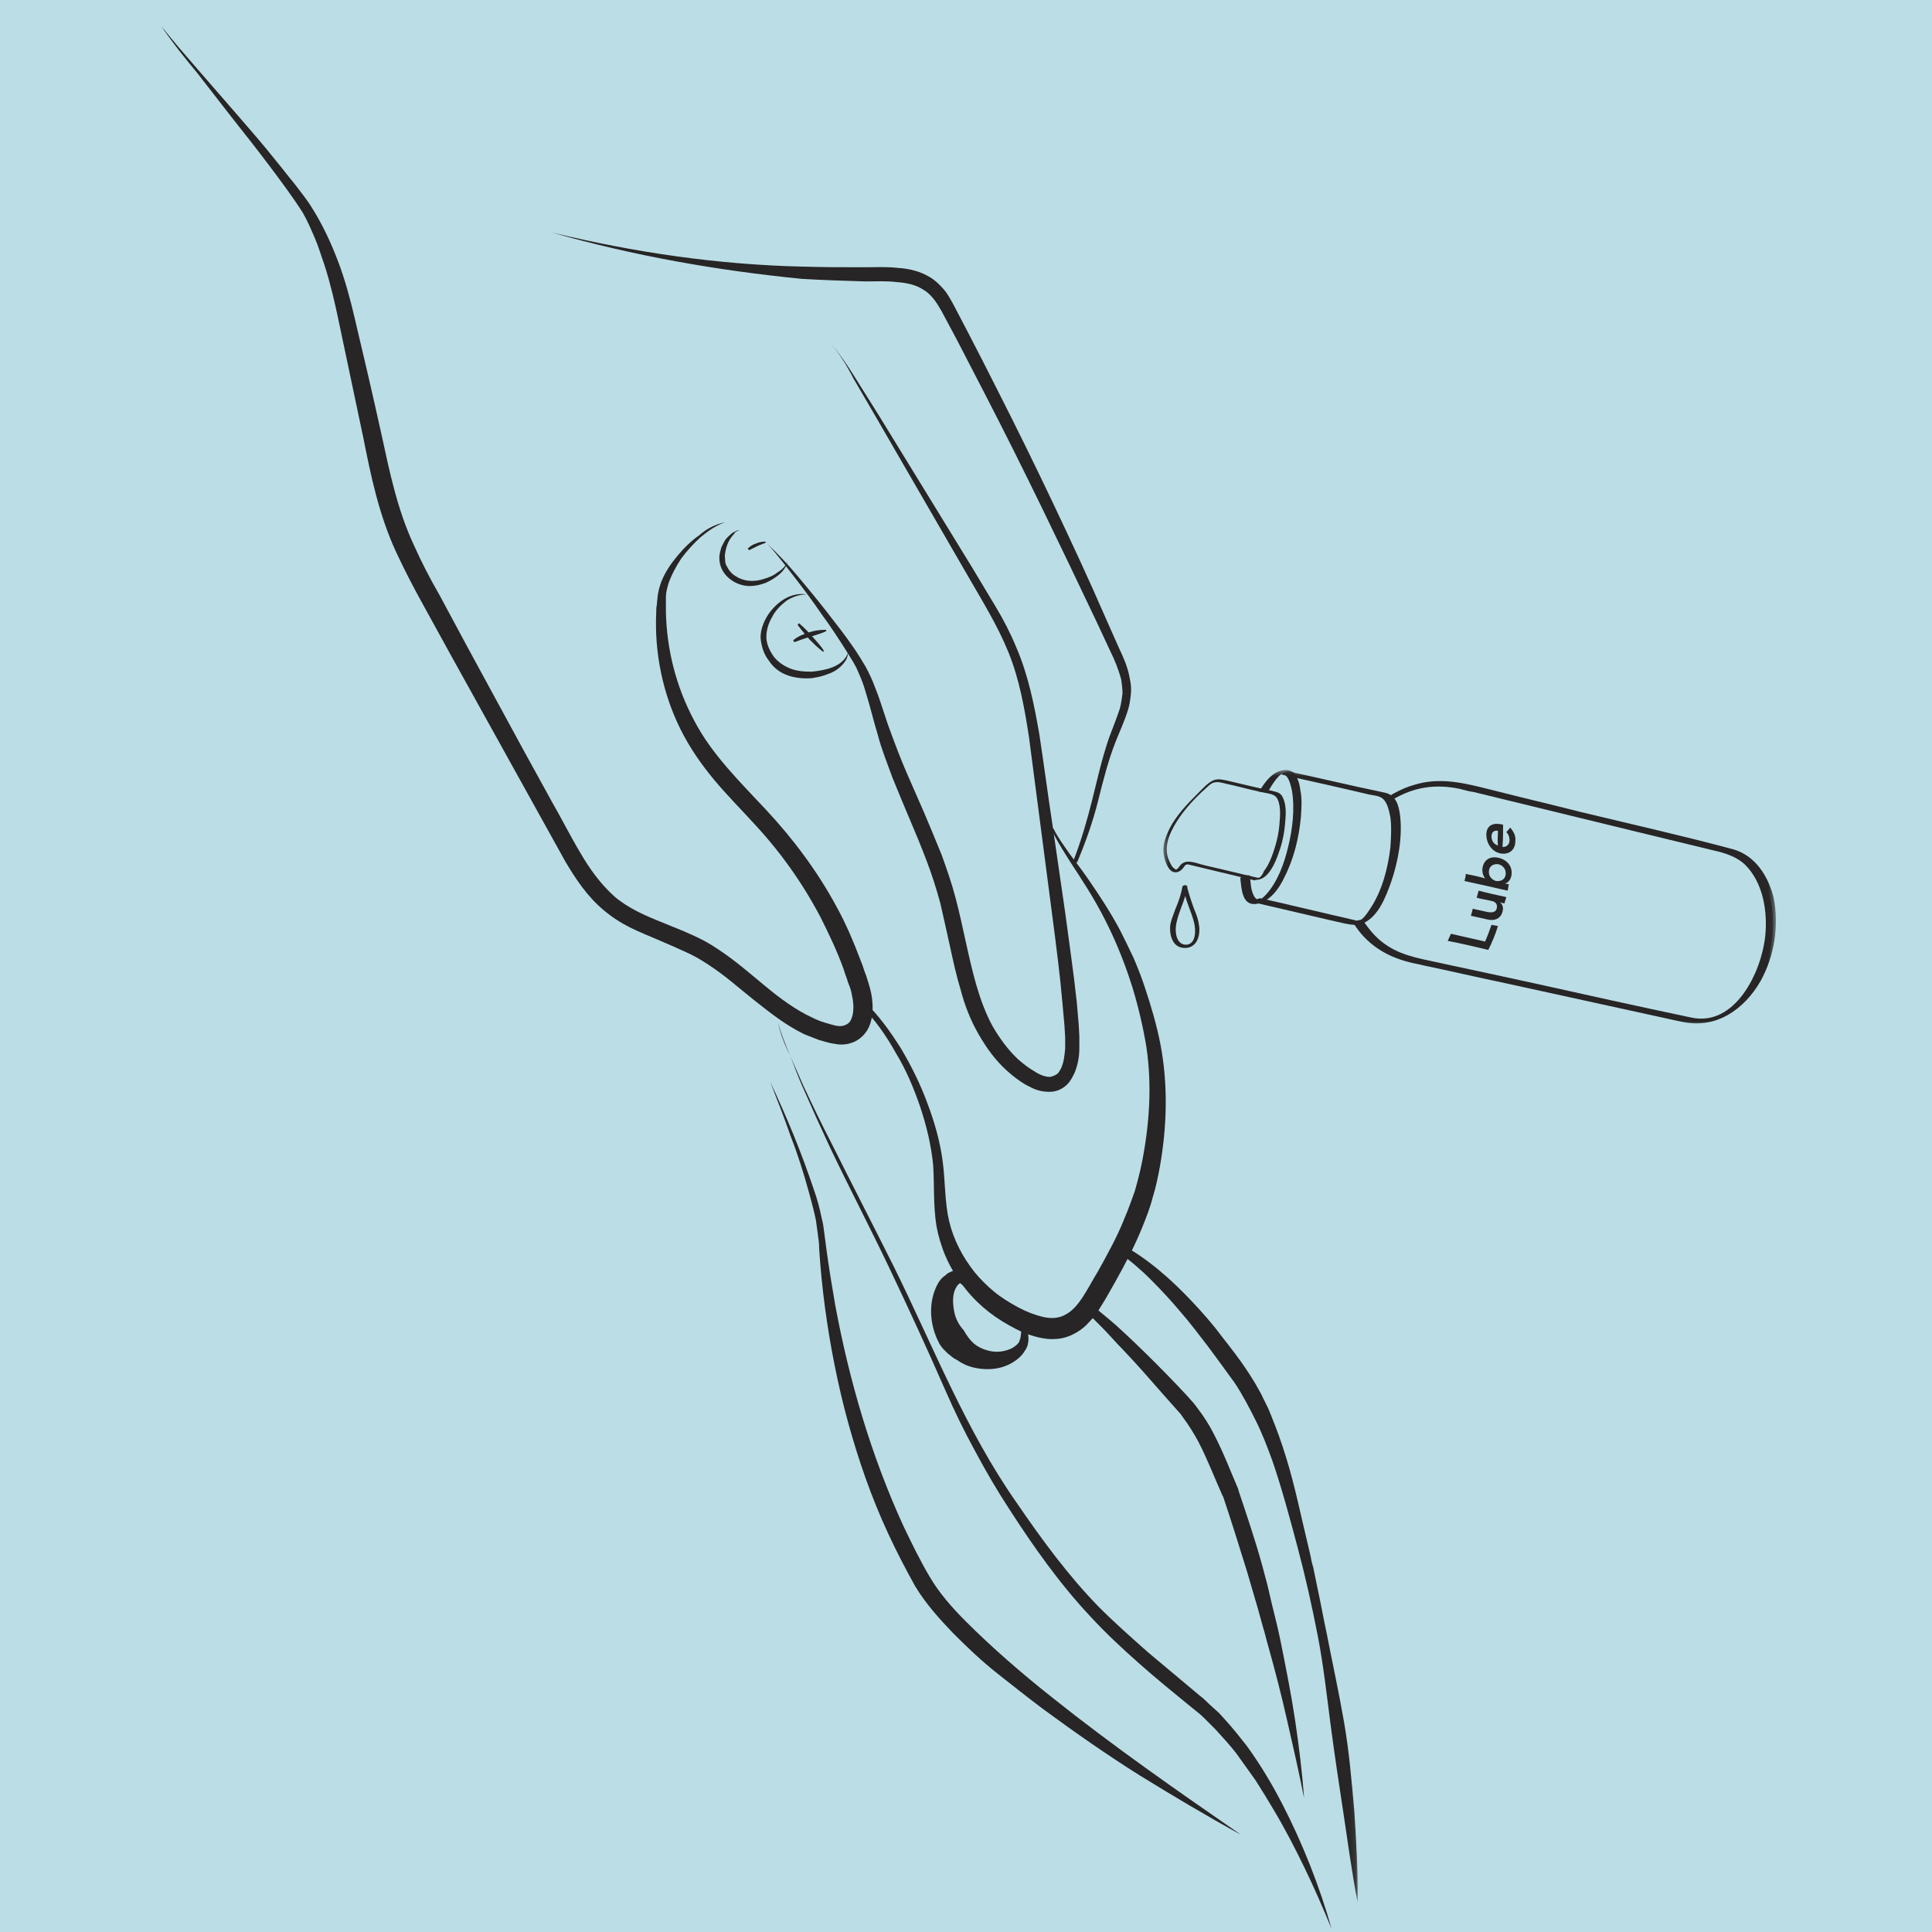 <svg width="300" height="300" viewBox="0 0 300 300" fill="none" xmlns="http://www.w3.org/2000/svg">
<rect width="300" height="300" fill="#BBDDE6"/>
<mask id="mask0_1434_473" style="mask-type:luminance" maskUnits="userSpaceOnUse" x="25" y="4" width="186" height="296">
<path d="M210.9 4H25V299.6H210.9V4Z" fill="white"/>
</mask>
<g mask="url(#mask0_1434_473)">
<path d="M168.9 202.1C170.1 203.1 171.3 204.1 172.5 205.1C173.7 206.1 174.8 207.2 176 208.3C178.3 210.5 180.5 212.7 182.7 215L184.3 216.7L185.1 217.6C185.4 217.9 185.6 218.2 185.9 218.6C186.9 219.9 187.8 221.3 188.5 222.7C190 225.6 191.1 228.5 192.3 231.3V231.4C193.6 235.3 194.9 239.1 196 243.1L196.8 246.1L197.5 249.1C198 251.1 198.5 253.1 198.9 255.1C199.7 259.1 200.5 263.1 201.1 267.1C201.7 271.1 202.2 275.2 202.5 279.2C201.7 275.2 200.8 271.2 199.9 267.3C199 263.3 198 259.4 196.9 255.5C196.6 254.5 196.4 253.5 196.1 252.6L195.3 249.7L193.6 243.9C192.4 240 191.2 236.2 189.9 232.3V232.4C188.6 229.5 187.5 226.6 186.1 223.9C185.4 222.6 184.6 221.3 183.7 220.1C183.5 219.8 183.3 219.5 183 219.2L182.2 218.3L180.6 216.5C178.5 214.1 176.5 211.8 174.3 209.5C173.2 208.4 172.2 207.2 171.1 206.1C170 205 168.9 203.9 167.8 202.8L168.9 202.1Z" fill="#272525"/>
</g>
<mask id="mask1_1434_473" style="mask-type:luminance" maskUnits="userSpaceOnUse" x="25" y="4" width="186" height="296">
<path d="M210.9 4H25V299.6H210.9V4Z" fill="white"/>
</mask>
<g mask="url(#mask1_1434_473)">
<path d="M174.1 193.2C178.3 195.5 181.9 198.7 185.1 202.1C186.7 203.8 188.3 205.6 189.7 207.5C191.2 209.4 192.6 211.2 193.9 213.2L194.9 214.8L195.8 216.4C196.3 217.5 196.9 218.5 197.3 219.6C198.2 221.8 199 224 199.7 226.3C201.1 230.8 202 235.4 203.1 239.9L203.5 241.6C203.6 242.2 203.7 242.7 203.9 243.3L204.6 246.7C205.1 249 205.5 251.3 206 253.6C206.9 258.2 207.9 262.8 208.7 267.4C209.5 272 209.9 276.7 210.3 281.3C210.6 286 210.9 290.6 210.8 295.3C209.9 290.7 209.3 286.1 208.6 281.5C207.9 276.9 207.2 272.3 206.6 267.7C206 263.1 205.5 258.5 204.6 253.9C203.7 249.3 202.7 244.8 201.5 240.3C200.3 235.8 199.1 231.3 197.6 226.9C196.8 224.7 196 222.6 195 220.6C194 218.6 192.9 216.5 191.7 214.7C190.4 212.9 189 211 187.6 209.1C186.2 207.3 184.8 205.4 183.3 203.7C181.8 201.9 180.3 200.3 178.6 198.6C177 197 175.2 195.5 173.4 194.2L174.1 193.2Z" fill="#272525"/>
</g>
<mask id="mask2_1434_473" style="mask-type:luminance" maskUnits="userSpaceOnUse" x="25" y="4" width="186" height="296">
<path d="M210.9 4H25V299.6H210.9V4Z" fill="white"/>
</mask>
<g mask="url(#mask2_1434_473)">
<path d="M120.8 158.8C121.3 160.5 121.9 162.1 122.6 163.7C123.3 165.3 124 166.9 124.7 168.5C126.2 171.7 127.7 174.8 129.3 177.9C132.4 184.1 135.6 190.3 138.7 196.5C144.9 209 149.9 222 157.9 233.4C161.8 239.1 165.9 244.7 170.7 249.6C173.1 252 175.7 254.3 178.3 256.6L186.3 263.3C187 263.8 187.6 264.5 188.3 265.1L189.3 266C189.6 266.3 189.9 266.7 190.2 267C191.4 268.3 192.5 269.7 193.6 271.1C195.7 274 197.5 277 199.1 280.1C202.3 286.3 204.9 292.9 206.8 299.6C205.5 296.4 204.1 293.2 202.6 290.1C201.1 287 199.5 283.9 197.7 280.9C196.8 279.4 195.9 277.9 195 276.5C194 275.1 193 273.7 192 272.3C191 271 189.8 269.7 188.7 268.5C188.4 268.2 188.1 267.9 187.8 267.6L186.9 266.7C186.3 266.1 185.6 265.6 185 265.1C182.3 262.9 179.6 260.7 177 258.4C174.4 256.1 171.8 253.7 169.4 251.1C164.6 246 160.5 240.2 156.7 234.3C154.8 231.4 153 228.3 151.4 225.3C149.7 222.2 148.2 219.1 146.8 215.9C144 209.5 141.1 203.2 138.1 196.9C135.1 190.6 131.9 184.5 128.9 178.2C127.4 175 126 171.9 124.6 168.7C123.9 167.1 123.3 165.5 122.7 163.9C121.8 162.2 121.2 160.5 120.8 158.8Z" fill="#272525"/>
</g>
<mask id="mask3_1434_473" style="mask-type:luminance" maskUnits="userSpaceOnUse" x="25" y="4" width="186" height="296">
<path d="M210.9 4H25V299.6H210.9V4Z" fill="white"/>
</mask>
<g mask="url(#mask3_1434_473)">
<path d="M119.6 168C122.2 173.5 124.5 179.1 126.4 184.8C126.9 186.2 127.3 187.7 127.6 189.2C127.8 189.9 127.9 190.7 128 191.5C128.1 192.3 128.2 193 128.3 193.8C128.7 196.8 129.2 199.8 129.7 202.7C131.9 214.5 135.3 226.1 140.3 237C141.6 239.7 142.9 242.4 144.4 244.9C145.8 247.3 147.8 249.6 149.9 251.7C154.1 255.9 158.6 259.8 163.4 263.6C172.8 271.1 182.7 278 192.7 284.9C187.4 282 182.2 278.9 177 275.7C171.9 272.5 166.9 269 162 265.4C159.6 263.6 157.2 261.7 154.8 259.8C152.4 257.9 150.2 255.8 148 253.6C145.9 251.4 143.8 249.1 142.1 246.3C140.6 243.6 139.2 240.9 137.9 238.1C135.3 232.5 133.3 226.7 131.7 220.9C130.9 218 130.2 215 129.6 212C129 209 128.5 206 128.1 203C127.7 200 127.4 197 127.2 193.9C127.2 193.1 127.1 192.4 127 191.7C126.9 191 126.8 190.2 126.7 189.5C126.4 188 126 186.6 125.6 185.1C124.8 182.2 123.9 179.3 122.8 176.5C121.8 173.6 120.7 170.8 119.6 168Z" fill="#272525"/>
</g>
<mask id="mask4_1434_473" style="mask-type:luminance" maskUnits="userSpaceOnUse" x="25" y="4" width="186" height="296">
<path d="M210.9 4H25V299.6H210.9V4Z" fill="white"/>
</mask>
<g mask="url(#mask4_1434_473)">
<path d="M156.1 202.8C156.5 203 156.8 203.2 157.2 203.4C157.6 203.6 158 203.7 158.4 203.8H158.5L158.6 204C159.2 205.1 159.6 206.4 159.7 207.7C159.7 208 159.7 208.4 159.6 208.7C159.6 208.9 159.5 209.1 159.4 209.3C159.3 209.5 159.2 209.7 159.1 209.8C158.7 210.5 158.1 211 157.5 211.4C156.3 212.2 154.9 212.6 153.4 212.6C151.9 212.6 150.4 212.3 149.1 211.5C148.8 211.3 148.5 211.1 148.1 210.9C147.8 210.7 147.5 210.4 147.2 210.2L146.4 209.4C146.2 209.1 145.9 208.8 145.8 208.5C145.1 207.2 144.7 205.7 144.6 204.3C144.5 202.9 144.7 201.4 145.3 200C145.6 199.3 146 198.6 146.7 198.1C146.9 198 147 197.8 147.2 197.7C147.4 197.6 147.6 197.5 147.8 197.4L148.8 197.1L149.7 196.8L149.9 197.6C150 197.8 150.1 198 150.2 198.2C150.3 198.3 150.4 198.4 150.5 198.5L150.9 198.8C151.5 199.2 152 199.7 152.6 200.1C154 201.1 155 202 156.1 202.8ZM156 203.1C154.7 202.5 153.5 201.8 152.3 201.1C151.7 200.8 151.1 200.4 150.5 200.1L150 199.9C149.8 199.8 149.6 199.7 149.4 199.5C149 199.2 148.7 198.8 148.5 198.4L149.7 198.9L149 199.3C148.9 199.4 148.8 199.4 148.8 199.5C148.7 199.5 148.7 199.6 148.6 199.7C148.4 200 148.2 200.4 148.1 200.9C147.9 201.8 148 202.9 148.2 203.8C148.4 204.8 148.9 205.7 149.5 206.4C149.7 206.6 149.8 206.8 149.9 207L150.3 207.6L150.7 208.1C150.9 208.3 151 208.4 151.2 208.6C151.9 209.2 152.8 209.6 153.8 209.8C154.8 210 155.8 209.9 156.8 209.5C157.3 209.3 157.7 209 158 208.7C158.1 208.6 158.1 208.5 158.2 208.5C158.2 208.4 158.3 208.3 158.3 208.2C158.4 207.9 158.5 207.7 158.5 207.4C158.7 206.3 158.5 205.2 158.2 204L158.4 204.2C158 204 157.6 203.8 157.3 203.5C156.7 203.5 156.3 203.3 156 203.1Z" fill="#272525"/>
</g>
<mask id="mask5_1434_473" style="mask-type:luminance" maskUnits="userSpaceOnUse" x="25" y="4" width="186" height="296">
<path d="M210.9 4H25V299.6H210.9V4Z" fill="white"/>
</mask>
<g mask="url(#mask5_1434_473)">
<path d="M146.5 183.1C146.4 183.9 145.5 185 145.8 185.8C146.1 186.8 146.5 187.7 146.8 188.7C147.1 189.9 147.2 191.7 147.5 192.9C147.8 193.7 148.6 194.8 148.7 195.6C148.8 196.4 149.8 197.2 150.2 197.8C150.7 198.6 151.5 199.3 152.2 200C152.7 200.5 153.2 201.2 153.7 201.7C154.4 202.6 155.6 202.2 156.3 203C157.3 204.2 158.2 205.1 159.7 205.6C161.1 206.1 162.5 205.6 163.9 205.6C165.9 205.6 167.2 205.1 168.2 203.3C169 201.9 169.8 200.6 170.8 199.3C171.5 198.4 172.3 197.7 172.8 196.6C173.3 195.2 173.3 193.6 172.6 192.3C171.8 190.8 170.3 189.4 168.9 188.4C166.1 186.1 162.7 184.6 159.4 183.2C157.1 182.2 154.9 182.3 152.4 182.3C151.2 182.3 149.8 182.2 148.5 182.3C148 182.4 147.6 182.5 147.2 182.6C146.8 182.6 146.2 182.4 145.9 182.8" fill="#BBDDE6"/>
</g>
<mask id="mask6_1434_473" style="mask-type:luminance" maskUnits="userSpaceOnUse" x="25" y="4" width="186" height="296">
<path d="M210.9 4H25V299.6H210.9V4Z" fill="white"/>
</mask>
<g mask="url(#mask6_1434_473)">
<path d="M85.7 36.1C98.5 39.2 111.5 41.1 124.6 41.4C127.9 41.5 131.1 41.5 134.4 41.5C136 41.5 137.7 41.4 139.4 41.6C141.1 41.7 142.9 42.1 144.5 43.1C145.3 43.6 146 44.3 146.6 45C147.2 45.7 147.6 46.5 148 47.2L150.3 51.6C151.8 54.5 153.3 57.4 154.8 60.4C157.8 66.3 160.7 72.2 163.5 78.1C166.3 84 169.1 90 171.7 96L173.7 100.5C174.4 102 175.1 103.5 175.4 105.2C175.6 106.1 175.7 106.9 175.6 107.8C175.5 108.7 175.4 109.5 175.1 110.4C174.6 112 173.9 113.5 173.3 115C172.1 118 171.3 121.2 170.5 124.4C169.7 127.6 168.6 130.7 167.3 133.8C167.2 134 167.1 134 166.9 134C166.7 133.9 166.7 133.8 166.7 133.6C167.9 130.5 168.8 127.4 169.6 124.2C170.4 121 171.1 117.8 172.2 114.6C172.8 113 173.4 111.5 173.9 110C174.1 109.2 174.2 108.5 174.3 107.7C174.3 106.9 174.2 106.2 174.1 105.5C173.7 104 173.1 102.5 172.4 101.1L170.3 96.6C164.7 84.8 159 72.9 153 61.3C151.5 58.4 150 55.5 148.5 52.6L146.2 48.3C145.4 46.9 144.6 45.7 143.4 45C142.2 44.2 140.7 43.9 139.2 43.8C137.7 43.6 136 43.7 134.4 43.7C131.1 43.6 127.8 43.5 124.5 43.3C111.3 42 98.3 39.7 85.7 36.1Z" fill="#272525"/>
</g>
<mask id="mask7_1434_473" style="mask-type:luminance" maskUnits="userSpaceOnUse" x="25" y="4" width="186" height="296">
<path d="M210.9 4H25V299.6H210.9V4Z" fill="white"/>
</mask>
<g mask="url(#mask7_1434_473)">
<path d="M128.6 52.9C130.2 54.6 131.5 56.6 132.7 58.5L136.4 64.4L143.7 76.3L151 88.2C152.2 90.2 153.4 92.2 154.6 94.2C155.8 96.2 156.9 98.3 157.8 100.5C159.7 104.9 160.6 109.5 161.4 114.1C162.1 118.7 162.7 123.3 163.4 127.9L165.4 141.7C166 146.3 166.7 150.9 167.2 155.6C167.3 156.8 167.4 157.9 167.5 159.1L167.6 160.9V161.8C167.6 162.1 167.6 162.4 167.6 162.7C167.6 164 167.4 165.2 166.9 166.5C166.6 167.1 166.3 167.8 165.7 168.4C165.1 169 164.3 169.4 163.5 169.5C162.7 169.6 161.9 169.5 161.2 169.3C160.5 169.1 160 168.8 159.4 168.5C158.3 167.9 157.3 167.1 156.4 166.3C154.5 164.6 153.1 162.6 151.9 160.5C150.7 158.4 149.8 156.1 149.2 153.8C148.5 151.5 148 149.2 147.5 146.9C147 144.6 146.5 142.4 146 140.2C145.4 138 144.7 135.8 143.9 133.7C143.1 131.6 142.2 129.4 141.3 127.3C140.4 125.2 139.5 123 138.6 120.8C137.8 118.6 136.9 116.4 136.3 114.1C135.6 111.8 135.1 109.6 134.4 107.4C134.1 106.3 133.7 105.3 133.2 104.2C132.8 103.2 132.1 102.2 131.5 101.2C130.3 99.3 129 97.3 127.6 95.4C126.3 93.5 124.9 91.6 123.5 89.8C122.1 88 120.7 86.1 119.1 84.4C120.8 86 122.4 87.7 123.9 89.5C125.4 91.3 126.9 93.1 128.3 94.9C129.7 96.7 131.2 98.6 132.5 100.5C133.2 101.5 133.8 102.5 134.4 103.5C135 104.6 135.5 105.7 135.9 106.8C136.8 109 137.4 111.3 138.2 113.4C139 115.6 139.8 117.7 140.7 119.8L143.5 126.2C144.4 128.3 145.3 130.5 146.2 132.7C147 134.9 147.8 137.2 148.4 139.5C149 141.8 149.5 144.1 150 146.4C151 150.9 152 155.4 154.1 159.3C155.2 161.2 156.5 163 158.1 164.5C158.9 165.2 159.8 165.9 160.7 166.4C161.6 167 162.6 167.3 163.2 167.2C163.5 167.1 163.8 167 164.1 166.8C164.4 166.6 164.6 166.2 164.8 165.8C165.2 164.9 165.3 163.9 165.4 162.8C165.4 162.5 165.4 162.3 165.4 162V161.1L165.3 159.4C165.2 158.3 165.1 157.1 165 156C164.6 151.4 164 146.8 163.4 142.2L161.6 128.4C161 123.8 160.4 119.2 159.8 114.6C159.1 110 158.3 105.5 156.6 101.3C154.9 97.1 152.4 93.1 150.1 89.1L143.1 77L136.1 64.9L132.6 58.9C131.4 56.6 130.2 54.6 128.6 52.9Z" fill="#272525"/>
</g>
<mask id="mask8_1434_473" style="mask-type:luminance" maskUnits="userSpaceOnUse" x="25" y="4" width="186" height="296">
<path d="M210.9 4H25V299.6H210.9V4Z" fill="white"/>
</mask>
<g mask="url(#mask8_1434_473)">
<path d="M112.6 81.1C111.1 81.6 109.9 82.5 108.8 83.4C107.7 84.4 106.7 85.5 105.8 86.7C105 87.9 104.3 89.2 103.8 90.6C103.6 91.3 103.4 92 103.4 92.7C103.4 93 103.4 93.4 103.4 93.8C103.4 94.2 103.4 94.5 103.4 94.9C103.5 100.8 105 106.7 107.8 111.9C110.5 117.1 114.8 121.3 119 125.8C123.2 130.3 127 135.4 129.9 140.8C131.4 143.5 132.6 146.4 133.7 149.3C134 150 134.2 150.8 134.5 151.5C134.7 152.2 135 153 135.2 153.9C135.4 154.7 135.5 155.6 135.5 156.5C135.5 157.4 135.4 158.3 135 159.3C134.6 160.3 133.8 161.2 132.8 161.7C131.8 162.2 130.6 162.3 129.7 162.1C128.8 162 128 161.7 127.2 161.5C126.4 161.2 125.7 160.9 124.9 160.6C122 159.2 119.5 157.2 117.1 155.3C114.7 153.4 112.5 151.4 110 149.8C108.8 149 107.6 148.3 106.2 147.7C104.9 147.1 103.5 146.5 102.1 145.9C100.7 145.3 99.2 144.7 97.8 144C96.4 143.3 95 142.4 93.7 141.3C91.2 139.2 89.4 136.5 87.8 133.8L70.1 101.9L65.7 93.9C64.2 91.2 62.8 88.5 61.5 85.7C60.2 82.9 59.2 79.9 58.4 76.9C57.6 73.9 57 70.9 56.4 67.9L52.6 49.9C52 47 51.3 44 50.4 41.2C49.9 39.8 49.5 38.4 48.9 37C48.3 35.6 47.7 34.2 47 33C45.4 30.5 43.6 28.1 41.8 25.7C40 23.3 38.1 20.9 36.2 18.5L30.6 11.3C28.6 8.9 26.7 6.5 25 4C26.9 6.4 28.9 8.7 30.9 11L36.9 17.9C38.9 20.2 40.9 22.5 42.8 24.9C43.8 26.1 44.7 27.3 45.7 28.5C46.6 29.7 47.6 30.9 48.4 32.2C50.1 34.9 51.4 37.7 52.5 40.6C53.6 43.5 54.4 46.5 55.1 49.5C56.5 55.4 57.9 61.4 59.2 67.3C60.5 73.3 61.7 79.1 64.2 84.5C65.4 87.2 66.8 89.9 68.3 92.5L72.6 100.5L81.3 116.5L85.7 124.5C87.2 127.1 88.6 129.9 90.1 132.4C91.6 135 93.3 137.3 95.4 139.2C97.5 141 100.2 142.2 103 143.3C104.4 143.9 105.8 144.4 107.3 145.1C108.7 145.7 110.2 146.5 111.5 147.4C114.1 149.1 116.5 151.2 118.8 153.1C121.1 155 123.5 156.8 126.1 158C126.7 158.3 127.4 158.6 128.1 158.8C128.8 159 129.4 159.2 130 159.3C130.6 159.4 131 159.3 131.4 159.1C131.8 158.9 132 158.7 132.2 158.2C132.6 157.3 132.6 155.9 132.3 154.6C132.2 153.9 132 153.3 131.7 152.6C131.5 151.9 131.2 151.2 131 150.5C130 147.7 128.7 145 127.4 142.4C124.6 137.1 121.2 132.3 117.1 127.9C115.1 125.7 112.9 123.5 110.9 121.1C108.9 118.7 107.1 116.1 105.7 113.3C102.9 107.7 101.6 101.3 101.9 95.1C101.9 94.7 101.9 94.3 102 93.9C102 93.5 102.1 93.1 102.1 92.7C102.2 91.9 102.4 91.1 102.7 90.3C103.3 88.8 104.2 87.5 105.2 86.3C106.2 85.1 107.3 84 108.6 83.1C109.7 82.1 111.1 81.4 112.6 81.1Z" fill="#272525"/>
</g>
<mask id="mask9_1434_473" style="mask-type:luminance" maskUnits="userSpaceOnUse" x="25" y="4" width="186" height="296">
<path d="M210.9 4H25V299.6H210.9V4Z" fill="white"/>
</mask>
<g mask="url(#mask9_1434_473)">
<path d="M134.1 155.4C136.4 157.6 138.2 160.1 139.9 162.8C141.5 165.5 142.9 168.3 144 171.3C145.1 174.2 146 177.3 146.4 180.5C146.8 183.7 146.7 186.8 147.4 189.7C148.1 192.6 149.5 195.2 151.3 197.5C152.2 198.6 153.3 199.7 154.4 200.6C155.5 201.5 156.8 202.3 158.1 203C159.4 203.7 160.7 204.2 162 204.5C163.3 204.8 164.5 204.7 165.5 204.1C167.6 203 168.9 200 170.5 197.4C172 194.7 173.5 192 174.6 189.2C175.2 187.8 175.7 186.4 176.2 185C176.6 183.6 177 182.1 177.3 180.6C178.5 174.6 178.9 168.5 178 162.5C177.5 159.5 176.8 156.5 175.9 153.5C175 150.6 173.9 147.7 172.6 144.9C171.3 142.1 169.8 139.4 168.1 136.8C167.3 135.5 166.4 134.2 165.6 132.9C164.8 131.6 163.9 130.2 163.3 128.8C163.3 128.7 163.3 128.6 163.4 128.6C163.5 128.6 163.5 128.6 163.6 128.7C164.3 130.1 165.2 131.3 166.1 132.6C167 133.8 168 135.1 168.9 136.4C170.7 139 172.4 141.6 173.9 144.4C174.6 145.8 175.3 147.2 176 148.7C176.6 150.1 177.2 151.6 177.7 153.1C178.7 156.1 179.6 159.1 180.2 162.2C181.4 168.5 181.2 175 180.1 181.2C179.8 182.8 179.5 184.3 179 185.9C178.6 187.5 178 189 177.4 190.5C176.2 193.5 174.7 196.3 173.2 199C172.4 200.4 171.7 201.7 170.8 203.1C170.4 203.8 169.9 204.5 169.2 205.2C168.6 205.9 167.9 206.5 167 207C166.1 207.5 165.2 207.8 164.2 207.9C163.2 208 162.3 207.9 161.4 207.7C159.6 207.3 158.1 206.6 156.7 205.8C153.8 204.2 151.2 202 149.3 199.3C147.3 196.7 146 193.6 145.4 190.3C144.9 187.1 145.1 183.9 144.9 180.9C144.6 177.9 143.9 174.9 142.9 171.9C141.9 169 140.7 166.1 139.1 163.5C137.6 160.8 135.8 158.2 133.6 156.1C133.5 156 133.5 155.8 133.6 155.7C133.8 155.3 134 155.3 134.1 155.4Z" fill="#272525"/>
</g>
<mask id="mask10_1434_473" style="mask-type:luminance" maskUnits="userSpaceOnUse" x="25" y="4" width="186" height="296">
<path d="M210.9 4H25V299.6H210.9V4Z" fill="white"/>
</mask>
<g mask="url(#mask10_1434_473)">
<path d="M125.3 92.3C124.1 92.3 123 92.7 122.1 93.3C121.2 94 120.4 94.8 119.9 95.8C119.3 96.8 119 97.9 119 98.9C119 100 119.5 101 120.1 101.9C120.8 102.8 121.7 103.4 122.7 103.8C123.7 104.2 124.8 104.3 126 104.3C127.1 104.2 128.3 104 129.3 103.6C130.3 103.2 131.3 102.5 131.7 101.3C131.7 101.6 131.6 101.9 131.5 102.2C131.4 102.5 131.2 102.7 131 103C130.6 103.5 130.1 103.9 129.6 104.2C129.1 104.5 128.5 104.7 127.9 104.9C127.3 105.1 126.7 105.2 126.1 105.3C124.9 105.4 123.6 105.3 122.4 104.9C121.2 104.5 120.1 103.7 119.4 102.6C118.6 101.6 118.2 100.3 118.1 99C118.1 97.7 118.6 96.5 119.3 95.4C120 94.4 120.9 93.5 122 92.9C122.9 92.4 124.1 92.1 125.3 92.3Z" fill="#272525"/>
</g>
<mask id="mask11_1434_473" style="mask-type:luminance" maskUnits="userSpaceOnUse" x="25" y="4" width="186" height="296">
<path d="M210.9 4H25V299.6H210.9V4Z" fill="white"/>
</mask>
<g mask="url(#mask11_1434_473)">
<path d="M124.1 96.8C124.8 97.4 125.5 98.1 126.1 98.8C126.7 99.5 127.4 100.2 127.9 101C127.9 101.1 127.9 101.1 127.9 101.2H127.8C127 100.6 126.4 100 125.7 99.3C125.1 98.6 124.5 97.9 123.9 97.1C123.9 97 123.9 97 123.9 96.9C124 96.8 124.1 96.8 124.1 96.8Z" fill="#272525"/>
</g>
<mask id="mask12_1434_473" style="mask-type:luminance" maskUnits="userSpaceOnUse" x="25" y="4" width="186" height="296">
<path d="M210.9 4H25V299.6H210.9V4Z" fill="white"/>
</mask>
<g mask="url(#mask12_1434_473)">
<path d="M123.2 99.4C123.9 98.8 124.7 98.5 125.6 98.2C126.5 97.9 127.3 97.8 128.2 97.8C128.2 97.8 128.3 97.8 128.3 97.9V98C127.5 98.4 126.6 98.6 125.8 98.9C125 99.1 124.2 99.4 123.4 99.7C123.3 99.7 123.3 99.7 123.3 99.6C123.1 99.5 123.2 99.5 123.2 99.4Z" fill="#272525"/>
</g>
<mask id="mask13_1434_473" style="mask-type:luminance" maskUnits="userSpaceOnUse" x="25" y="4" width="186" height="296">
<path d="M210.9 4H25V299.6H210.9V4Z" fill="white"/>
</mask>
<g mask="url(#mask13_1434_473)">
<path d="M114.9 82.5C114.8 82.3 114.5 82.4 114.4 82.5C114.2 82.6 114.1 82.7 114 82.9C113.7 83.2 113.5 83.5 113.3 83.8C112.9 84.5 112.7 85.2 112.6 85.9C112.5 86.3 112.6 86.6 112.6 87C112.6 87.4 112.7 87.7 112.9 88C113.2 88.6 113.7 89.2 114.3 89.5C115.5 90.3 117.1 90.4 118.6 89.9C119.3 89.7 120.1 89.4 120.7 88.9C121.4 88.5 122 87.9 122.3 87.2C122.1 88 121.6 88.7 121 89.2C120.4 89.7 119.6 90.2 118.9 90.5C118.1 90.8 117.3 91 116.4 91C115.5 91 114.6 90.7 113.9 90.3C113.1 89.8 112.5 89.2 112.1 88.4C111.7 87.6 111.6 86.6 111.8 85.8C111.9 85.4 112 84.9 112.2 84.6C112.4 84.2 112.6 83.8 112.9 83.5C113.2 83.2 113.5 82.9 113.8 82.7C114 82.6 114.2 82.5 114.4 82.4C114.5 82.3 114.8 82.3 114.9 82.5Z" fill="#272525"/>
</g>
<mask id="mask14_1434_473" style="mask-type:luminance" maskUnits="userSpaceOnUse" x="25" y="4" width="186" height="296">
<path d="M210.9 4H25V299.6H210.9V4Z" fill="white"/>
</mask>
<g mask="url(#mask14_1434_473)">
<path d="M116.2 85.1C116.5 84.8 117 84.5 117.4 84.4C117.8 84.2 118.3 84.1 118.8 84.1C118.9 84.1 118.9 84.1 118.9 84.2C118.9 84.3 118.9 84.3 118.8 84.3C118.4 84.5 118 84.6 117.6 84.8C117.2 85 116.8 85.2 116.4 85.4C116.3 85.4 116.2 85.4 116.2 85.3C116.1 85.2 116.1 85.1 116.2 85.1Z" fill="#272525"/>
</g>
<mask id="mask15_1434_473" style="mask-type:luminance" maskUnits="userSpaceOnUse" x="180" y="119" width="96" height="40">
<path d="M275.7 119.5H180.5V159H275.7V119.5Z" fill="white"/>
</mask>
<g mask="url(#mask15_1434_473)">
<path d="M184 147.2C185.8 147.2 186.4 145.4 186.2 143.8C186.1 142.9 185.8 142 185.4 141.1C185 140 184.6 138.8 184.3 137.6C184.2 137.3 183.6 137.5 183.6 137.7C183.4 138.9 183 140 182.5 141.2C182.2 142.1 181.8 142.9 181.7 143.8C181.6 145.3 182.1 147.2 184 147.2C184.1 147.2 184.3 147.2 184.4 147C184.5 146.8 184.3 146.7 184.2 146.7C182.5 146.7 182.4 144.4 182.7 143.2C182.9 142.3 183.2 141.5 183.5 140.7C183.9 139.7 184.2 138.7 184.4 137.6L183.7 137.7C183.9 138.7 184.2 139.8 184.6 140.8C184.9 141.6 185.2 142.4 185.4 143.2C185.7 144.3 185.8 146.7 184.1 146.7C183.7 146.7 183.5 147.2 184 147.2Z" fill="#272525"/>
</g>
<mask id="mask16_1434_473" style="mask-type:luminance" maskUnits="userSpaceOnUse" x="180" y="119" width="96" height="40">
<path d="M275.7 119.5H180.5V159H275.7V119.5Z" fill="white"/>
</mask>
<g mask="url(#mask16_1434_473)">
<path d="M216 124.1C219.4 122 223.1 121.4 227 122.4C227.7 122.6 228.5 122.8 229.2 122.9C233.3 123.9 237.4 124.9 241.5 125.9C250.1 128 258.7 130.1 267.4 132.2C268.9 132.6 270.2 133.1 271.3 134.1C274.2 136.9 274.9 141.5 274.5 145.4C273.8 151.3 269.5 159.8 262.4 158.3C254.2 156.6 246.1 154.7 237.9 152.9C233.3 151.9 228.7 150.9 224.1 149.9C221.1 149.2 217.8 148.8 215.1 147.1C213.5 146.1 212.3 144.7 211.3 143.2C211.2 143 210.5 143.3 210.6 143.4C212.6 146.5 215.5 148.4 219 149.3C219.8 149.5 220.5 149.6 221.3 149.8C225.6 150.7 230 151.7 234.3 152.6C243.4 154.6 252.5 156.6 261.5 158.6C266.5 159.7 270.6 156.7 273 152.4C275.1 148.6 275.9 143.8 274.9 139.6C274.2 136.3 272.2 133.1 268.8 132.2C261 130.1 253 128.3 245.1 126.4C240.4 125.2 235.7 124.1 231 122.9C227.2 122 223.4 121 219.4 122.2C218 122.6 216.7 123.3 215.5 124C215.1 124.2 215.8 124.2 216 124.1Z" fill="#272525"/>
</g>
<mask id="mask17_1434_473" style="mask-type:luminance" maskUnits="userSpaceOnUse" x="180" y="119" width="96" height="40">
<path d="M275.7 119.5H180.5V159H275.7V119.5Z" fill="white"/>
</mask>
<g mask="url(#mask17_1434_473)">
<path d="M216.2 124.2C219.5 122.2 222.9 121.7 226.7 122.5C227.4 122.7 228.2 122.9 228.9 123C233 124 237.1 125 241.2 126C249.8 128.1 258.4 130.2 267.1 132.3C268.5 132.7 269.8 133.2 270.9 134.2C273.8 137 274.5 141.6 274.1 145.4C273.5 151 269.4 159.5 262.6 158C254.5 156.3 246.4 154.5 238.3 152.7C233.7 151.7 229.1 150.7 224.4 149.7C221.4 149 218.1 148.6 215.5 146.9C213.9 145.9 212.7 144.5 211.7 143C211.4 142.6 210.1 143.1 210.2 143.4C212.2 146.6 215.2 148.5 218.8 149.4C219.5 149.6 220.3 149.7 221 149.9C225.3 150.8 229.6 151.8 233.9 152.7C243 154.7 252.2 156.7 261.3 158.7C266.5 159.8 270.9 156.7 273.4 152.3C275.5 148.5 276.3 143.7 275.4 139.4C274.6 136.1 272.6 132.9 269.2 131.9C261.4 129.8 253.4 128 245.5 126.1C240.8 124.9 236.1 123.8 231.4 122.6C227.4 121.6 223.6 120.6 219.5 121.9C218.1 122.3 216.7 123 215.4 123.8C214.5 124.4 215.8 124.4 216.2 124.2Z" fill="#272525"/>
</g>
<mask id="mask18_1434_473" style="mask-type:luminance" maskUnits="userSpaceOnUse" x="180" y="119" width="96" height="40">
<path d="M275.7 119.5H180.5V159H275.7V119.5Z" fill="white"/>
</mask>
<g mask="url(#mask18_1434_473)">
<path d="M199.1 120.3C201.8 120.9 204.4 121.5 207.1 122.1C208.8 122.5 210.6 122.9 212.3 123.3C213 123.5 214.1 123.5 214.7 124C215.5 124.7 215.7 126 215.9 126.9C216.1 128.4 216 130 215.9 131.6C215.5 134.9 214.6 138.4 212.7 141.2C212.3 141.8 211.6 142.9 210.9 143C210.6 143 210.2 142.8 210 142.8C208.4 142.4 206.9 142.1 205.3 141.7C202.2 141 199 140.2 195.8 139.5C195.5 139.4 194.2 140 194.6 140.1C197.6 140.8 200.6 141.5 203.6 142.2C205.3 142.6 207 143 208.8 143.4C209.9 143.6 210.8 143.8 211.8 143.3C214.1 142.2 215.2 139.2 216 137C217.1 133.8 217.8 130 217.4 126.6C217.2 125.1 216.8 123.5 215.1 123.1C213.7 122.8 212.3 122.5 210.9 122.2C207.3 121.4 203.8 120.6 200.2 119.8C200 119.6 198.7 120.2 199.1 120.3Z" fill="#272525"/>
</g>
<mask id="mask19_1434_473" style="mask-type:luminance" maskUnits="userSpaceOnUse" x="180" y="119" width="96" height="40">
<path d="M275.7 119.5H180.5V159H275.7V119.5Z" fill="white"/>
</mask>
<g mask="url(#mask19_1434_473)">
<path d="M197.1 122.6C197.5 121.9 198 121.1 198.6 120.5C199 120.2 199.1 120 199.5 120.3C200.2 120.8 200.4 121.9 200.6 122.7C201.1 125.6 200.7 128.8 200 131.6C199.4 134.1 198.4 136.9 196.6 138.9C196.3 139.2 196 139.5 195.7 139.7C195.5 139.9 195.4 139.8 195.6 139.8C195.3 139.8 195.1 139.6 194.9 139.4C194.2 138.5 194.2 137 194.1 136C194.1 135.8 192.6 136 192.6 136.4C192.8 138.2 192.9 140.9 195.4 140.3C197.3 139.8 198.6 138 199.4 136.3C200.9 133.4 201.7 130.1 202 126.9C202.1 125.5 202.2 124 201.9 122.6C201.8 121.7 201.5 120.7 200.9 120C200.2 119.4 199.3 119.5 198.5 119.8C197.1 120.4 196.3 121.7 195.5 122.9C195.6 123 196.9 122.9 197.1 122.6Z" fill="#272525"/>
</g>
<mask id="mask20_1434_473" style="mask-type:luminance" maskUnits="userSpaceOnUse" x="180" y="119" width="96" height="40">
<path d="M275.7 119.5H180.5V159H275.7V119.5Z" fill="white"/>
</mask>
<g mask="url(#mask20_1434_473)">
<path d="M195.3 136.3C192.6 135.7 189.9 135 187.2 134.4C186.3 134.2 185.4 133.8 184.5 133.8C183.9 133.8 183.4 134.1 183.1 134.6C183 134.7 182.9 134.9 182.8 134.9C182.6 135.1 182.7 135.1 182.4 134.9C181.9 134.6 181.6 133.8 181.4 133.3C180.6 131 182 128.6 183.3 126.7C184.6 124.9 186.2 123.3 187.8 121.9C188.5 121.3 189.2 121.4 190 121.6C190.7 121.8 191.4 121.9 192.1 122.1C193.7 122.5 195.3 122.9 196.9 123.2C197.4 123.3 197.8 123.4 198.2 123.8C198.9 124.8 198.8 126.5 198.7 127.6C198.6 129.5 198.1 131.4 197.4 133.2C197.1 133.9 196.8 134.6 196.3 135.2C196.1 135.7 195.7 136.4 195.3 136.3C195.1 136.3 194.4 136.6 194.8 136.6C196.9 136.9 198.1 133.8 198.6 132.3C199.2 130.7 199.5 128.9 199.6 127.2C199.7 126.1 199.7 124.5 199 123.5C198.7 123.1 198.3 123 197.9 122.9C197.1 122.7 196.4 122.5 195.6 122.4C193.9 122 192.2 121.6 190.5 121.2C189.9 121.1 189.3 120.9 188.6 121.1C187.7 121.4 186.9 122.3 186.2 123C184.4 124.8 182.5 126.7 181.4 129.1C180.9 130.2 180.5 131.4 180.7 132.6C180.8 133.5 181.3 135.1 182.2 135.4C182.8 135.6 183.4 135.2 183.7 134.8C184.1 134.3 184.1 134.1 184.8 134.3C188.1 135.1 191.5 135.9 194.8 136.7C194.9 136.7 195.5 136.4 195.3 136.3Z" fill="#272525"/>
</g>
<mask id="mask21_1434_473" style="mask-type:luminance" maskUnits="userSpaceOnUse" x="180" y="119" width="96" height="40">
<path d="M275.7 119.5H180.5V159H275.7V119.5Z" fill="white"/>
</mask>
<g mask="url(#mask21_1434_473)">
<path d="M224.8 146.1C225 145.7 225.1 145.4 225.3 145C227.1 145.4 228.8 145.8 230.6 146.2C231 145.3 231.3 144.5 231.6 143.6C231.9 143.7 232.3 143.7 232.6 143.8C232.2 145.1 231.7 146.3 231.1 147.5C229 147 226.9 146.5 224.8 146.1Z" fill="#272525"/>
</g>
<mask id="mask22_1434_473" style="mask-type:luminance" maskUnits="userSpaceOnUse" x="180" y="119" width="96" height="40">
<path d="M275.7 119.5H180.5V159H275.7V119.5Z" fill="white"/>
</mask>
<g mask="url(#mask22_1434_473)">
<path d="M233.9 139.3C233.8 139.6 233.7 140 233.6 140.3C233.4 140.2 233.1 140.2 232.9 140.1C233.3 140.4 233.5 140.9 233.3 141.6C233 142.7 232 143 231.1 142.8C230.2 142.6 229.3 142.4 228.4 142.2C228.5 141.8 228.6 141.5 228.7 141.1C229.4 141.3 230.1 141.4 230.9 141.6C231.4 141.7 232.2 141.8 232.4 141.1C232.6 140.4 232.2 140 231.6 139.9C230.8 139.7 230 139.6 229.3 139.4C229.4 139 229.5 138.7 229.6 138.3C231.1 138.7 232.5 139 233.9 139.3Z" fill="#272525"/>
</g>
<mask id="mask23_1434_473" style="mask-type:luminance" maskUnits="userSpaceOnUse" x="180" y="119" width="96" height="40">
<path d="M275.7 119.5H180.5V159H275.7V119.5Z" fill="white"/>
</mask>
<g mask="url(#mask23_1434_473)">
<path d="M227.4 136.8C227.5 136.4 227.6 136.1 227.6 135.7C228.6 135.9 229.6 136.1 230.6 136.4C230.4 136.1 230.1 135.6 230.2 134.8C230.4 133.5 231.4 132.9 232.7 133.2C234 133.5 234.9 134.5 234.7 135.9C234.6 136.5 234.3 137 233.7 137.2C233.9 137.2 234.1 137.3 234.3 137.3C234.2 137.6 234.2 138 234.1 138.3C231.9 137.8 229.7 137.3 227.4 136.8ZM231.2 135.2C231.1 136 231.6 136.6 232.3 136.8C233 136.9 233.7 136.6 233.8 135.8C233.9 135 233.4 134.4 232.7 134.2C232 134.1 231.3 134.4 231.2 135.2Z" fill="#272525"/>
</g>
<mask id="mask24_1434_473" style="mask-type:luminance" maskUnits="userSpaceOnUse" x="180" y="119" width="96" height="40">
<path d="M275.7 119.5H180.5V159H275.7V119.5Z" fill="white"/>
</mask>
<g mask="url(#mask24_1434_473)">
<path d="M233.3 131.5C233.9 131.6 234.4 131.1 234.4 130.5C234.4 129.9 234.2 129.5 233.9 129.2C234.1 129 234.3 128.8 234.5 128.5C235.1 129.2 235.4 129.9 235.3 130.6C235.3 132 234.3 132.8 232.9 132.5C231.6 132.2 230.8 130.9 230.8 129.6C230.8 128.3 231.7 127.7 233.1 128C233.2 128 233.3 128 233.4 128.1C233.4 129.2 233.4 130.3 233.3 131.5ZM232.6 129C232 128.9 231.6 129.2 231.6 129.9C231.6 130.6 232 131.1 232.6 131.3C232.5 130.5 232.6 129.8 232.6 129Z" fill="#272525"/>
</g>
</svg>
